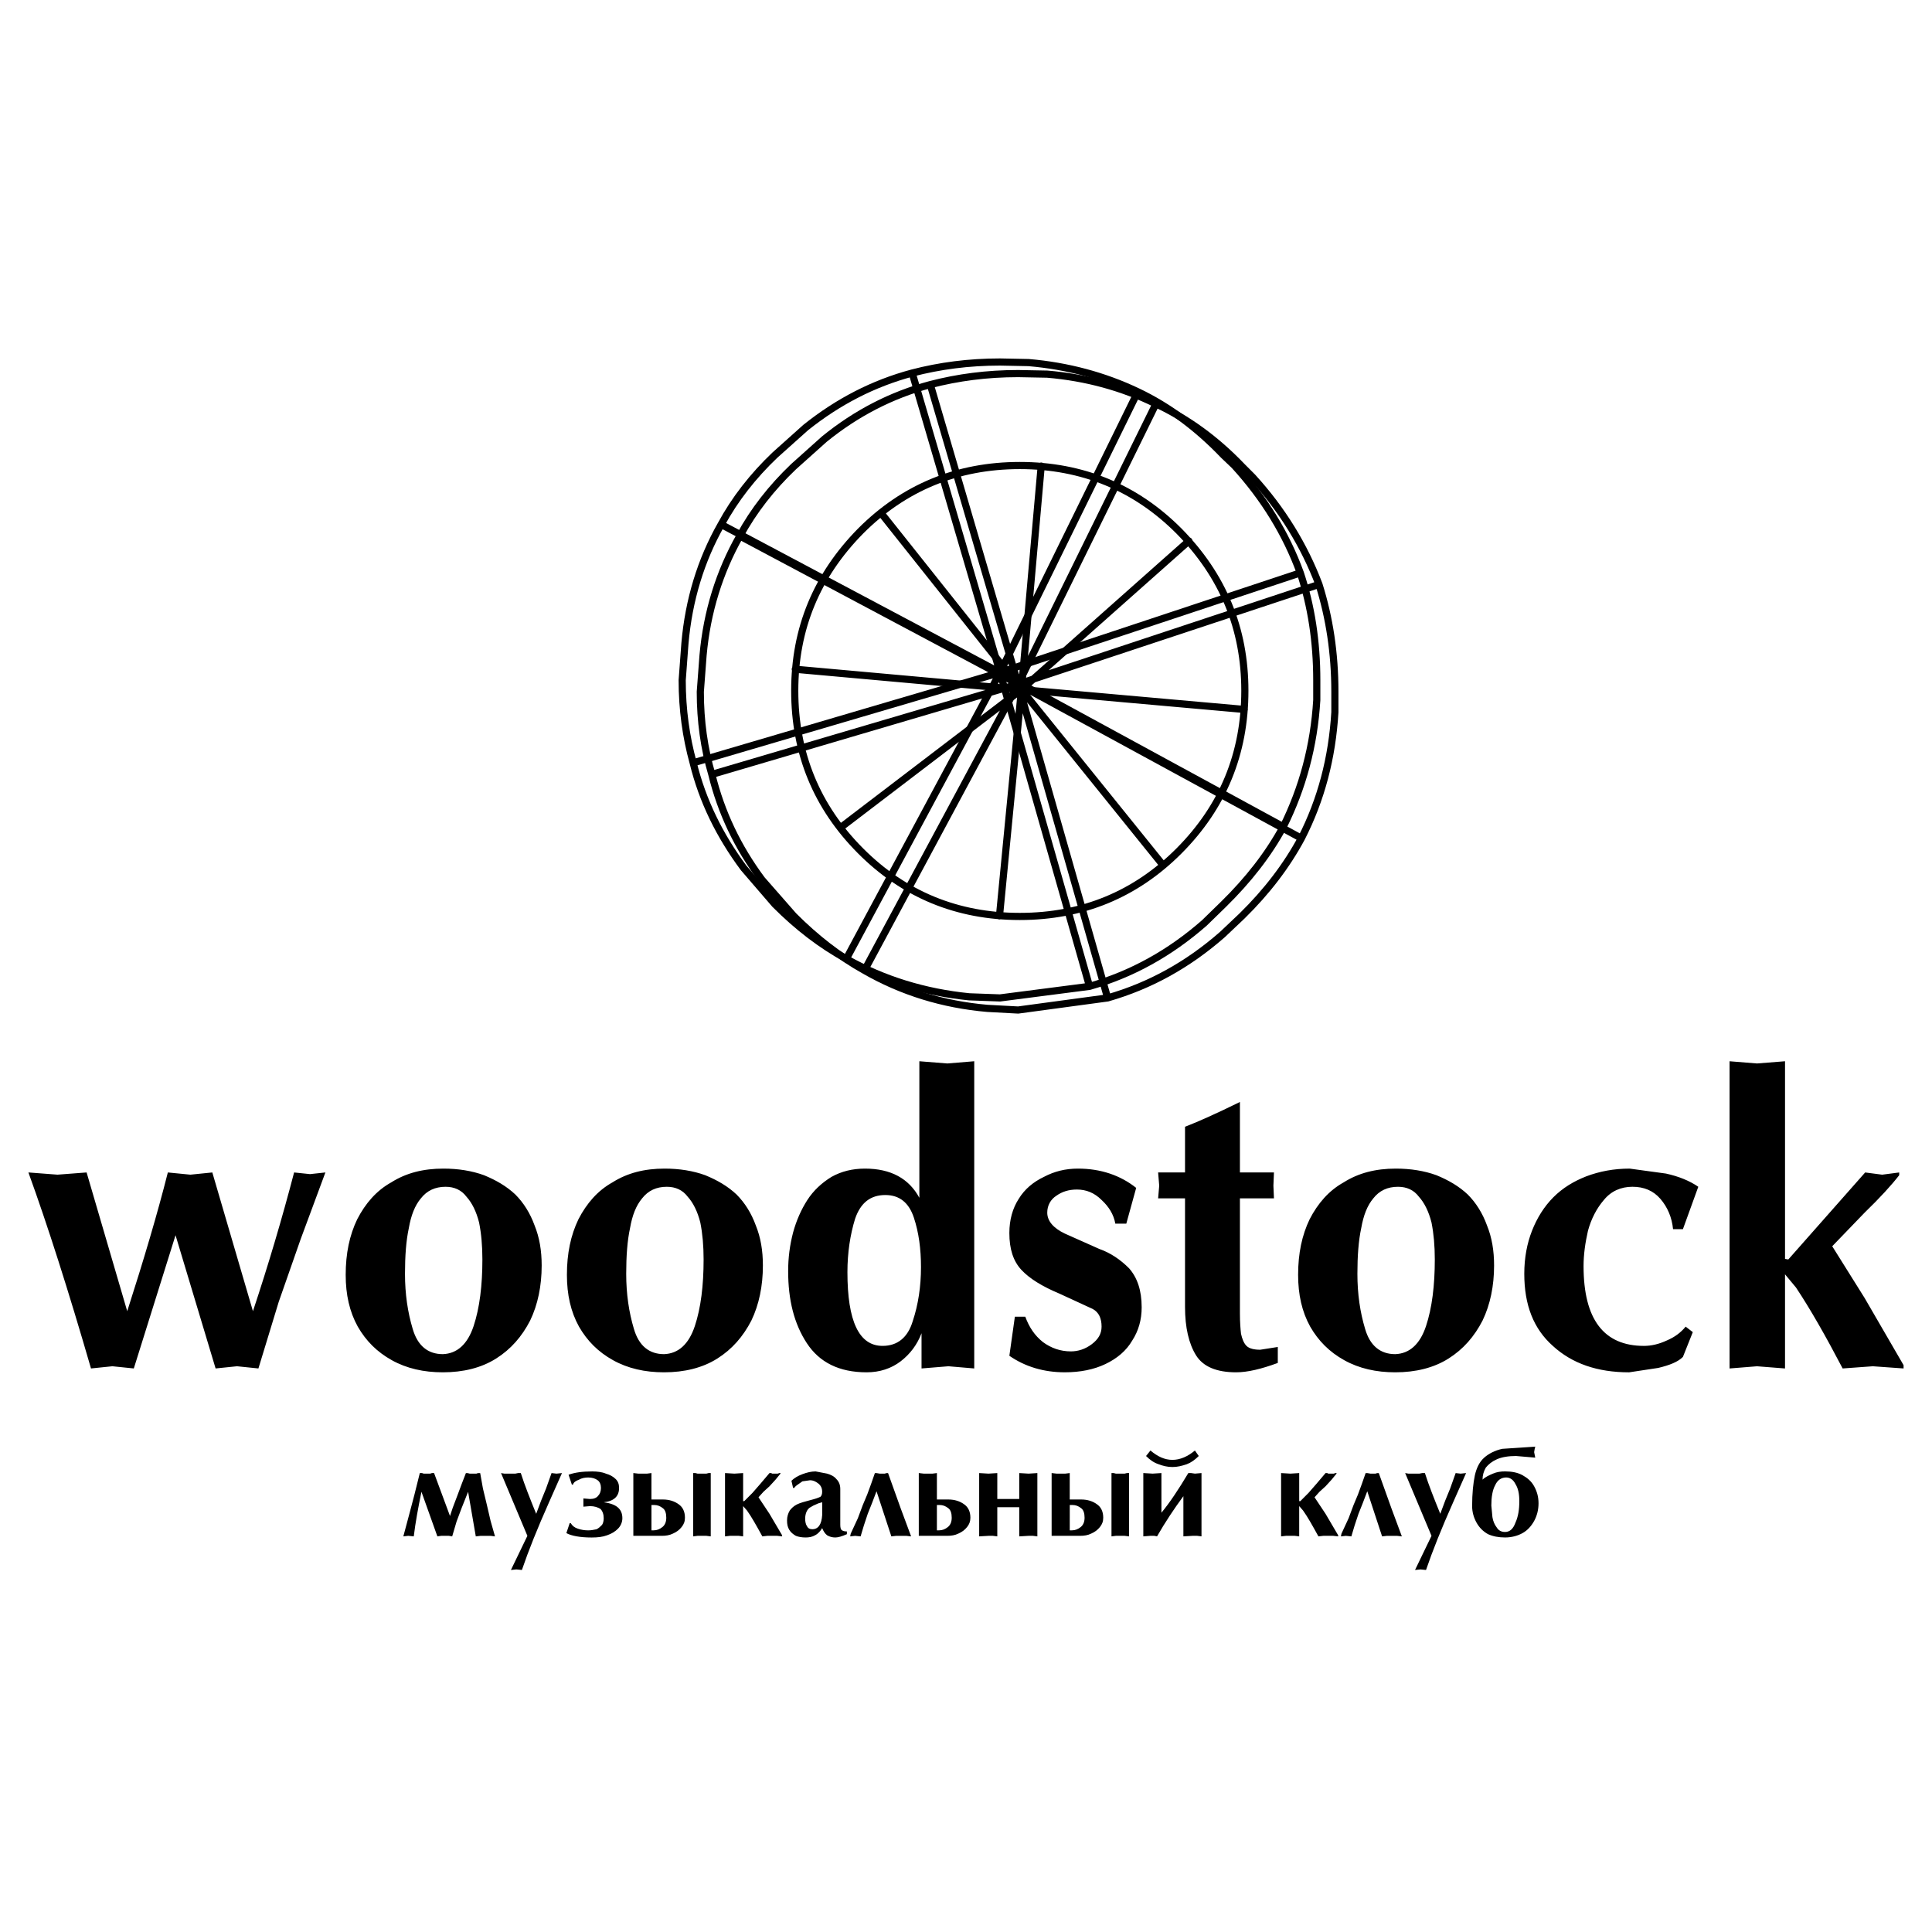 <?xml version="1.0" encoding="utf-8"?>
<!-- Generator: Adobe Illustrator 13.0.0, SVG Export Plug-In . SVG Version: 6.00 Build 14948)  -->
<!DOCTYPE svg PUBLIC "-//W3C//DTD SVG 1.0//EN" "http://www.w3.org/TR/2001/REC-SVG-20010904/DTD/svg10.dtd">
<svg version="1.0" id="Layer_1" xmlns="http://www.w3.org/2000/svg" xmlns:xlink="http://www.w3.org/1999/xlink" x="0px" y="0px"
	 width="192.756px" height="192.756px" viewBox="0 0 192.756 192.756" enable-background="new 0 0 192.756 192.756"
	 xml:space="preserve">
<g>
	<polygon fill-rule="evenodd" clip-rule="evenodd" fill="#FFFFFF" points="0,0 192.756,0 192.756,192.756 0,192.756 0,0 	"/>
	
		<path fill="none" stroke="#000000" stroke-width="0.714" stroke-linecap="round" stroke-linejoin="round" stroke-miterlimit="2.613" d="
		M102.622,36.175c3.888,0.33,7.558,1.318,10.898,2.911c3.121,1.483,5.97,3.625,8.544,6.317l1.095,1.044
		c2.958,3.241,5.148,6.812,6.572,10.711c1.096,3.296,1.644,6.867,1.644,10.711v1.978c-0.274,4.559-1.424,8.789-3.342,12.634
		c-1.479,2.747-3.505,5.329-5.969,7.745l-1.917,1.868c-3.451,3.021-7.229,5.107-11.446,6.316l-8.928,1.154l-3.067-0.111
		c-4.436-0.439-8.543-1.701-12.268-3.79c-2.52-1.373-4.875-3.186-7.12-5.438l-3.122-3.625c-2.41-3.241-4.108-6.702-5.039-10.492
		c-0.711-2.582-1.095-5.328-1.095-8.24l0.274-3.68c0.383-4.339,1.588-8.294,3.615-11.865c1.369-2.527,3.176-4.834,5.367-6.921
		l3.067-2.746c3.231-2.582,6.736-4.395,10.625-5.438c2.738-0.714,5.641-1.099,8.763-1.099L102.622,36.175 M69.158,76.109
		L99.773,67.1L71.952,52.324 M91.011,37.218L99.773,67.1l13.747-28.014 M129.731,57.158L99.773,67.1l28.26,15.38 M108.701,98.41
		L99.773,67.1L84.439,95.664"/>
	<path fill-rule="evenodd" clip-rule="evenodd" d="M43.308,146.969l1.588,4.283l0.273-0.822l0.438-1.154l0.493-1.318l0.383-0.988
		h0.165l0.219,0.055h0.164h0.165h0.164h0.165l0.164-0.055h0.219l0.274,1.537l0.383,1.594l0.383,1.648l0.438,1.537l-0.438-0.055
		h-0.493h-0.493l-0.493,0.055l-0.767-4.449l-0.657,1.648l-0.493,1.318l-0.438,1.482l-0.328-0.055h-0.384H44.02l-0.383,0.055
		l-1.588-4.449c-0.329,1.594-0.603,3.076-0.767,4.449l-0.548-0.055l-0.493,0.055l0.603-2.252l0.493-1.867l0.548-2.197h0.219
		l0.165,0.055h0.164h0.165h0.164h0.165l0.164-0.055H43.308L43.308,146.969z M54.481,148.506l0.547-1.537l0.493,0.055l0.547-0.055
		l-1.314,2.967c-1.15,2.58-2.027,4.777-2.684,6.701l-0.548-0.055l-0.547,0.055l1.643-3.406l-2.629-6.262l0.329,0.055h0.329h0.329
		h0.219h0.219l0.274-0.055h0.274c0.383,1.209,0.931,2.582,1.534,4.064l0.493-1.318L54.481,148.506L54.481,148.506z M59.629,147.684
		c-0.219-0.166-0.548-0.275-0.931-0.275c-0.329,0-0.657,0.055-0.931,0.219c-0.329,0.111-0.547,0.275-0.602,0.494h-0.11l-0.329-0.988
		c0.603-0.219,1.369-0.33,2.355-0.33c0.493,0,0.986,0.057,1.369,0.221c0.384,0.109,0.712,0.275,0.986,0.549
		c0.219,0.221,0.329,0.494,0.329,0.879c0,0.824-0.493,1.318-1.533,1.428c1.259,0.166,1.862,0.66,1.862,1.594
		c0,0.385-0.165,0.77-0.438,1.043c-0.274,0.275-0.603,0.494-1.095,0.66c-0.438,0.164-0.931,0.219-1.534,0.219
		c-1.15,0-2.026-0.164-2.52-0.439l0.329-0.988h0.109c0.165,0.275,0.383,0.439,0.712,0.549c0.329,0.111,0.657,0.166,1.041,0.166
		c0.274,0,0.548-0.055,0.822-0.111c0.219-0.109,0.383-0.273,0.547-0.438c0.109-0.166,0.165-0.385,0.165-0.66
		c0-0.385-0.11-0.715-0.329-0.934c-0.274-0.164-0.603-0.275-1.041-0.275l-0.657,0.055v-0.822l0.657,0.055
		c0.383,0,0.657-0.109,0.821-0.33c0.165-0.164,0.274-0.439,0.274-0.77S59.848,147.848,59.629,147.684L59.629,147.684z
		 M64.996,149.605h1.15c0.602,0,1.15,0.164,1.588,0.494c0.383,0.275,0.603,0.715,0.603,1.318c0,0.385-0.109,0.658-0.329,0.934
		s-0.493,0.494-0.876,0.658c-0.329,0.166-0.712,0.221-1.096,0.221h-2.848v-6.262l0.493,0.055h0.438h0.438l0.438-0.055V149.605
		L64.996,149.605z M64.996,152.682h0.219c0.329,0,0.603-0.111,0.876-0.33c0.274-0.219,0.383-0.549,0.383-0.934
		c0-0.439-0.109-0.77-0.328-0.934c-0.274-0.221-0.548-0.33-0.876-0.33h-0.274V152.682L64.996,152.682z M70.911,146.969v6.316
		l-0.438-0.055h-0.438h-0.438l-0.438,0.055v-6.316h0.219l0.219,0.055h0.274h0.164h0.164h0.274l0.219-0.055H70.911L70.911,146.969z
		 M75.84,148.066l0.931-1.098h0.165l0.109,0.055h0.165h0.109h0.164h0.11l0.164-0.055h0.11v0.055l-0.493,0.604l-0.603,0.66
		l-0.602,0.549l-0.493,0.549l1.095,1.648l1.26,2.143v0.109l-0.493-0.055h-0.493h-0.493l-0.493,0.055
		c-0.603-1.098-1.095-1.977-1.533-2.582l-0.384-0.439v3.021l-0.438-0.055h-0.438h-0.438l-0.493,0.055v-6.316l0.931,0.055
		l0.876-0.055v2.801h0.11l0.821-0.824L75.84,148.066L75.84,148.066z M81.646,149.99l-0.493,0.219l-0.383,0.221
		c-0.274,0.219-0.438,0.604-0.438,1.098c0,0.275,0.055,0.549,0.165,0.715c0.109,0.219,0.274,0.328,0.547,0.328
		c0.603,0,0.931-0.494,0.986-1.428v-1.264L81.646,149.99L81.646,149.99z M80.824,147.684l-0.767,0.109l-0.547,0.385
		c-0.165,0.109-0.219,0.219-0.274,0.273h-0.11l-0.164-0.713c0.274-0.275,0.657-0.496,1.095-0.66
		c0.438-0.164,0.876-0.275,1.314-0.275l1.15,0.221c0.384,0.109,0.712,0.275,0.931,0.549c0.274,0.275,0.383,0.605,0.383,0.988v3.572
		c0,0.273,0.055,0.438,0.11,0.494c0.109,0.109,0.274,0.164,0.548,0.164v0.275c-0.493,0.219-0.876,0.328-1.15,0.328
		s-0.548-0.055-0.822-0.219c-0.219-0.166-0.383-0.439-0.493-0.715c-0.164,0.275-0.383,0.549-0.712,0.715
		c-0.274,0.164-0.603,0.219-0.931,0.219c-0.383,0-0.712-0.055-0.986-0.164c-0.274-0.164-0.493-0.33-0.657-0.604
		c-0.164-0.275-0.219-0.551-0.219-0.934c0-0.385,0.109-0.715,0.273-0.99c0.165-0.219,0.384-0.439,0.712-0.604
		s0.767-0.275,1.369-0.439c0.438-0.109,0.767-0.219,0.986-0.33c0.109-0.109,0.164-0.273,0.164-0.494c0-0.33-0.109-0.604-0.383-0.824
		C81.372,147.793,81.098,147.684,80.824,147.684L80.824,147.684z M88.601,146.969l1.26,3.516l1.041,2.801l-0.493-0.055h-0.493
		h-0.493l-0.493,0.055l-1.479-4.504l-0.438,1.154l-0.438,1.098l-0.383,1.154l-0.329,1.098l-0.548-0.055l-0.493,0.055l0.055-0.275
		l0.712-1.537l0.493-1.318l0.438-1.043l0.384-1.045l0.383-1.098h0.164l0.329,0.055h0.165h0.165h0.164l0.164-0.055H88.601
		L88.601,146.969z M93.475,149.605h1.15c0.603,0,1.15,0.164,1.588,0.494c0.383,0.275,0.603,0.715,0.603,1.318
		c0,0.385-0.11,0.658-0.329,0.934c-0.219,0.275-0.493,0.494-0.876,0.658c-0.329,0.166-0.712,0.221-1.095,0.221h-2.848v-6.262
		l0.493,0.055h0.438h0.438l0.438-0.055V149.605L93.475,149.605z M93.475,152.682h0.219c0.329,0,0.603-0.111,0.876-0.33
		s0.383-0.549,0.383-0.934c0-0.439-0.109-0.77-0.329-0.934c-0.274-0.221-0.548-0.33-0.876-0.33h-0.274V152.682L93.475,152.682z
		 M99.5,149.551h2.19v-2.582l0.932,0.055l0.876-0.055v6.316l-0.438-0.055h-0.438l-0.932,0.055v-2.91H99.5v2.91l-0.438-0.055h-0.438
		l-0.932,0.055v-6.316l0.932,0.055l0.876-0.055V149.551L99.5,149.551z M106.729,149.605h1.149c0.603,0,1.15,0.164,1.589,0.494
		c0.383,0.275,0.603,0.715,0.603,1.318c0,0.385-0.109,0.658-0.329,0.934c-0.219,0.275-0.493,0.494-0.876,0.658
		c-0.329,0.166-0.712,0.221-1.096,0.221h-2.848v-6.262l0.492,0.055h0.438h0.438l0.438-0.055V149.605L106.729,149.605z
		 M106.729,152.682h0.219c0.328,0,0.603-0.111,0.876-0.33c0.274-0.219,0.384-0.549,0.384-0.934c0-0.439-0.109-0.77-0.329-0.934
		c-0.273-0.221-0.547-0.33-0.876-0.33h-0.273V152.682L106.729,152.682z M112.645,146.969v6.316l-0.438-0.055h-0.438h-0.438
		l-0.438,0.055v-6.316h0.219l0.22,0.055h0.273h0.164h0.164h0.274l0.219-0.055H112.645L112.645,146.969z M119.6,145.266
		c-0.384,0.385-0.767,0.66-1.205,0.824c-0.493,0.164-0.931,0.275-1.424,0.275s-0.931-0.111-1.369-0.275
		c-0.493-0.164-0.876-0.439-1.26-0.824l0.438-0.549c0.712,0.604,1.424,0.934,2.19,0.934s1.533-0.33,2.245-0.934L119.6,145.266
		L119.6,145.266z M114.999,147.023l0.876-0.055v3.955c0.821-0.988,1.698-2.307,2.684-3.955h0.274l0.383,0.055l0.657-0.055v6.316
		l-0.438-0.055h-0.438l-0.931,0.055v-4.01c-0.932,1.264-1.808,2.582-2.629,4.01l-0.274-0.055h-0.383l-0.712,0.055v-6.316
		L114.999,147.023L114.999,147.023z M131.32,148.066l0.931-1.098h0.164l0.109,0.055h0.165h0.109h0.164h0.109l0.164-0.055h0.11v0.055
		l-0.493,0.604l-0.603,0.66l-0.603,0.549l-0.493,0.549l1.096,1.648l1.26,2.143v0.109l-0.493-0.055h-0.493h-0.492l-0.493,0.055
		c-0.603-1.098-1.096-1.977-1.533-2.582l-0.384-0.439v3.021l-0.438-0.055h-0.438h-0.438l-0.493,0.055v-6.316l0.932,0.055
		l0.876-0.055v2.801h0.109l0.821-0.824L131.32,148.066L131.32,148.066z M137.563,146.969l1.26,3.516l1.04,2.801l-0.492-0.055h-0.493
		h-0.493l-0.493,0.055l-1.479-4.504l-0.438,1.154l-0.438,1.098l-0.384,1.154l-0.328,1.098l-0.548-0.055l-0.493,0.055l0.055-0.275
		l0.712-1.537l0.493-1.318l0.438-1.043l0.383-1.045l0.384-1.098h0.164l0.329,0.055h0.164h0.164h0.164l0.165-0.055H137.563
		L137.563,146.969z M144.684,148.506l0.547-1.537l0.493,0.055l0.548-0.055l-1.314,2.967c-1.15,2.58-2.026,4.777-2.684,6.701
		l-0.548-0.055l-0.548,0.055l1.644-3.406l-2.629-6.262l0.328,0.055h0.329h0.328h0.22h0.219l0.273-0.055h0.274
		c0.383,1.209,0.931,2.582,1.533,4.064l0.493-1.318L144.684,148.506L144.684,148.506z M153.117,144.551l-0.055,0.33l0.055,0.275
		l0.055,0.273l-1.917-0.164c-0.767,0-1.424,0.109-1.916,0.33c-0.493,0.219-0.822,0.494-1.096,0.824
		c-0.219,0.383-0.329,0.768-0.329,1.207c0.274-0.273,0.658-0.439,1.041-0.604c0.384-0.164,0.767-0.221,1.205-0.221
		c0.657,0,1.26,0.111,1.752,0.385c0.493,0.275,0.877,0.605,1.15,1.1c0.274,0.494,0.438,1.043,0.438,1.703
		c0,0.658-0.164,1.262-0.438,1.758c-0.273,0.494-0.657,0.934-1.15,1.207c-0.492,0.275-1.095,0.439-1.752,0.439
		s-1.205-0.109-1.698-0.328c-0.493-0.275-0.876-0.66-1.149-1.154c-0.274-0.494-0.438-1.043-0.438-1.648
		c0-1.264,0.109-2.307,0.273-3.076c0.165-0.713,0.438-1.318,0.932-1.758c0.438-0.385,1.04-0.713,1.807-0.879l3.286-0.219
		L153.117,144.551L153.117,144.551z M149.174,148.178c-0.273,0.494-0.383,1.207-0.383,2.031l0.109,1.154
		c0.055,0.385,0.219,0.77,0.438,1.043c0.164,0.275,0.438,0.439,0.821,0.439c0.493,0,0.821-0.33,1.04-0.934
		c0.274-0.604,0.384-1.318,0.384-2.143c0-0.713-0.109-1.264-0.384-1.703c-0.219-0.439-0.547-0.658-0.931-0.658
		C149.776,147.408,149.394,147.684,149.174,148.178L149.174,148.178z"/>
	<path fill-rule="evenodd" clip-rule="evenodd" d="M12.693,130.818c1.643-5.107,3.012-9.723,4.053-13.842l2.246,0.221l2.191-0.221
		l4.053,13.842c1.533-4.613,2.902-9.227,4.107-13.842l1.588,0.166l1.534-0.166L30,123.623l-2.191,6.262l-2.026,6.646l-2.136-0.219
		l-2.136,0.219l-3.998-13.293l-4.163,13.293l-2.136-0.219l-2.136,0.219c-2.246-7.744-4.327-14.281-6.244-19.555l2.903,0.221
		l2.903-0.221L12.693,130.818L12.693,130.818z M41.994,119.559c-0.603,0.715-0.986,1.703-1.205,2.967
		c-0.274,1.262-0.383,2.801-0.383,4.559c0,2.033,0.274,3.846,0.767,5.492c0.493,1.703,1.533,2.527,3.012,2.527
		c1.424-0.055,2.465-0.988,3.067-2.801c0.602-1.812,0.876-4.066,0.876-6.646c0-1.373-0.109-2.582-0.329-3.682
		c-0.273-1.098-0.712-1.977-1.26-2.58c-0.493-0.66-1.205-0.99-2.081-0.99C43.417,118.404,42.596,118.789,41.994,119.559
		L41.994,119.559z M39.036,117.965c1.479-0.934,3.177-1.373,5.203-1.373c1.479,0,2.848,0.221,4.053,0.66
		c1.205,0.494,2.246,1.098,3.122,1.922c0.822,0.824,1.479,1.867,1.917,3.076c0.493,1.209,0.712,2.527,0.712,4.01
		c0,2.033-0.383,3.9-1.15,5.492c-0.822,1.594-1.917,2.857-3.396,3.791c-1.479,0.934-3.286,1.373-5.313,1.373
		c-1.917,0-3.614-0.385-5.093-1.209c-1.479-0.822-2.574-1.922-3.396-3.35c-0.821-1.482-1.205-3.186-1.205-5.164
		c0-2.143,0.384-3.955,1.15-5.547C36.462,120.053,37.558,118.789,39.036,117.965L39.036,117.965z M64.065,119.559
		c-0.602,0.715-0.986,1.703-1.205,2.967c-0.274,1.262-0.383,2.801-0.383,4.559c0,2.033,0.274,3.846,0.767,5.492
		c0.493,1.703,1.534,2.527,3.012,2.527c1.424-0.055,2.464-0.988,3.067-2.801s0.876-4.066,0.876-6.646
		c0-1.373-0.109-2.582-0.328-3.682c-0.274-1.098-0.712-1.977-1.26-2.58c-0.493-0.66-1.205-0.99-2.082-0.99
		C65.489,118.404,64.667,118.789,64.065,119.559L64.065,119.559z M61.107,117.965c1.479-0.934,3.177-1.373,5.203-1.373
		c1.479,0,2.848,0.221,4.053,0.66c1.205,0.494,2.246,1.098,3.122,1.922c0.821,0.824,1.479,1.867,1.917,3.076
		c0.493,1.209,0.712,2.527,0.712,4.01c0,2.033-0.383,3.9-1.15,5.492c-0.822,1.594-1.917,2.857-3.396,3.791
		c-1.479,0.934-3.286,1.373-5.312,1.373c-1.917,0-3.615-0.385-5.094-1.209c-1.479-0.822-2.574-1.922-3.396-3.35
		c-0.821-1.482-1.205-3.186-1.205-5.164c0-2.143,0.384-3.955,1.15-5.547C58.534,120.053,59.629,118.789,61.107,117.965
		L61.107,117.965z M97.2,105.881v30.65l-2.574-0.219l-2.684,0.219v-3.516c-0.438,1.154-1.15,2.088-2.081,2.803
		c-0.931,0.713-2.082,1.098-3.396,1.098c-2.738,0-4.71-0.988-5.969-2.91c-1.26-1.924-1.862-4.285-1.862-7.197
		c0-1.318,0.164-2.582,0.493-3.844c0.329-1.209,0.822-2.309,1.424-3.242c0.602-0.934,1.424-1.703,2.41-2.307
		c0.986-0.549,2.081-0.824,3.341-0.824c2.574,0,4.381,0.988,5.422,2.912v-13.623l2.793,0.221L97.2,105.881L97.2,105.881z
		 M85.315,121.592c-0.493,1.592-0.767,3.404-0.767,5.328c0,4.889,1.15,7.359,3.505,7.359c1.479,0,2.52-0.824,3.012-2.471
		c0.548-1.648,0.822-3.461,0.822-5.383c0-1.814-0.219-3.461-0.712-4.945c-0.493-1.482-1.424-2.252-2.848-2.252
		C86.849,119.229,85.863,119.998,85.315,121.592L85.315,121.592z M112.645,126.535c0.821,0.934,1.26,2.197,1.26,3.9
		c0,1.262-0.329,2.361-0.932,3.295c-0.603,1.043-1.533,1.812-2.684,2.361c-1.15,0.551-2.52,0.824-4.053,0.824
		c-2.081,0-3.943-0.549-5.532-1.648l0.549-3.898h1.04c0.384,1.043,0.931,1.867,1.753,2.525c0.821,0.605,1.752,0.934,2.793,0.934
		c0.712,0,1.424-0.219,2.081-0.713s0.985-1.045,0.985-1.758c0-0.824-0.273-1.428-0.876-1.758l-3.341-1.539
		c-1.698-0.713-2.957-1.482-3.779-2.361c-0.821-0.879-1.205-2.088-1.205-3.68c0-1.318,0.329-2.473,0.932-3.406
		c0.603-0.988,1.479-1.703,2.52-2.197c1.04-0.549,2.136-0.824,3.396-0.824c2.245,0,4.217,0.66,5.806,1.924l-0.986,3.57h-1.095
		c-0.165-0.934-0.658-1.703-1.37-2.363c-0.712-0.713-1.533-1.043-2.464-1.043c-0.822,0-1.479,0.219-2.027,0.604
		c-0.602,0.385-0.931,0.99-0.931,1.703c0,0.824,0.603,1.539,1.753,2.088l3.45,1.537
		C110.782,124.996,111.768,125.656,112.645,126.535L112.645,126.535z M123.707,109.945v7.031h3.396l-0.055,1.318l0.055,1.264h-3.396
		v11.48c0,0.879,0.055,1.537,0.109,2.031c0.109,0.496,0.274,0.936,0.548,1.209c0.274,0.275,0.767,0.385,1.369,0.385l1.753-0.275
		v1.594c-1.644,0.604-3.013,0.934-4.162,0.934c-1.917,0-3.286-0.549-3.999-1.703c-0.711-1.152-1.095-2.746-1.095-4.834v-10.82
		h-2.684l0.109-1.264l-0.109-1.318h2.684v-4.559C119.654,111.869,121.462,111.045,123.707,109.945L123.707,109.945z
		 M137.016,119.559c-0.603,0.715-0.985,1.703-1.205,2.967c-0.273,1.262-0.383,2.801-0.383,4.559c0,2.033,0.273,3.846,0.767,5.492
		c0.492,1.703,1.533,2.527,3.012,2.527c1.424-0.055,2.465-0.988,3.067-2.801s0.876-4.066,0.876-6.646
		c0-1.373-0.109-2.582-0.328-3.682c-0.274-1.098-0.712-1.977-1.26-2.58c-0.493-0.66-1.205-0.99-2.081-0.99
		C138.439,118.404,137.618,118.789,137.016,119.559L137.016,119.559z M134.059,117.965c1.479-0.934,3.176-1.373,5.202-1.373
		c1.479,0,2.849,0.221,4.054,0.66c1.204,0.494,2.245,1.098,3.121,1.922c0.822,0.824,1.479,1.867,1.917,3.076
		c0.493,1.209,0.712,2.527,0.712,4.01c0,2.033-0.383,3.9-1.15,5.492c-0.821,1.594-1.916,2.857-3.396,3.791
		c-1.479,0.934-3.286,1.373-5.312,1.373c-1.916,0-3.614-0.385-5.093-1.209c-1.479-0.822-2.574-1.922-3.396-3.35
		c-0.821-1.482-1.205-3.186-1.205-5.164c0-2.143,0.384-3.955,1.149-5.547C131.484,120.053,132.579,118.789,134.059,117.965
		L134.059,117.965z M158.43,122.799c-0.273,1.209-0.438,2.363-0.438,3.516c0,5.328,2.026,7.965,6.024,7.965
		c0.713,0,1.479-0.164,2.301-0.549c0.767-0.33,1.369-0.77,1.862-1.373l0.712,0.549l-0.986,2.473
		c-0.492,0.494-1.314,0.824-2.464,1.098l-2.903,0.439c-3.176,0-5.695-0.879-7.612-2.637c-1.917-1.703-2.848-4.064-2.848-7.195
		c0-1.594,0.273-3.021,0.767-4.285s1.204-2.416,2.136-3.35s2.026-1.594,3.286-2.088c1.314-0.494,2.738-0.77,4.326-0.77l3.615,0.494
		c1.26,0.275,2.354,0.715,3.231,1.318l-1.534,4.23h-0.985c-0.109-1.154-0.548-2.197-1.26-3.021s-1.644-1.209-2.793-1.209
		c-1.15,0-2.136,0.439-2.849,1.318C159.306,120.547,158.759,121.592,158.43,122.799L158.43,122.799z M175.298,106.102l2.794-0.221
		v19.721l0.328,0.055l7.668-8.68l1.697,0.221l1.698-0.221v0.275c-0.767,0.988-1.917,2.252-3.45,3.734l-3.231,3.352l3.231,5.162
		l3.888,6.703v0.328l-3.066-0.219l-3.013,0.219c-1.697-3.24-3.23-5.932-4.655-8.074l-1.095-1.318v9.393l-2.794-0.219l-2.738,0.219
		v-30.65L175.298,106.102L175.298,106.102z"/>
	
		<path fill="none" stroke="#000000" stroke-width="0.714" stroke-linecap="round" stroke-linejoin="round" stroke-miterlimit="2.613" d="
		M79.345,66.771l22.564,2.032L87.889,51.17 M118.614,53.972l-16.705,14.831l22.236,1.978 M101.909,68.803l1.972-22.302
		 M99.719,91.379l2.19-22.576L83.836,82.591 M101.909,68.803l14.131,17.522 M85.863,52.983c4.326-4.339,9.639-6.537,15.882-6.537
		s11.556,2.197,15.883,6.537c4.382,4.449,6.572,9.723,6.572,15.93c0,6.262-2.19,11.59-6.572,15.984
		c-4.327,4.34-9.64,6.537-15.883,6.537s-11.556-2.197-15.882-6.537c-4.382-4.394-6.572-9.723-6.572-15.984
		C79.291,62.706,81.481,57.433,85.863,52.983 M101.581,37.273l2.902,0.055c3.889,0.33,7.503,1.318,10.844,2.966
		c3.177,1.483,6.025,3.57,8.599,6.262l1.041,1.044c2.957,3.241,5.148,6.812,6.627,10.711c1.04,3.295,1.588,6.866,1.588,10.711v2.032
		c-0.273,4.559-1.369,8.734-3.341,12.579c-1.479,2.746-3.45,5.328-5.915,7.745l-1.972,1.868c-3.45,3.021-7.229,5.108-11.446,6.317
		l-8.927,1.207l-3.067-0.164c-4.436-0.385-8.543-1.648-12.268-3.79c-2.465-1.373-4.82-3.186-7.065-5.438l-3.177-3.625
		c-2.41-3.241-4.053-6.701-4.984-10.492c-0.767-2.582-1.15-5.328-1.15-8.239l0.273-3.625c0.384-4.339,1.643-8.35,3.669-11.92
		c1.369-2.526,3.177-4.833,5.368-6.921l3.067-2.746c3.176-2.582,6.682-4.395,10.57-5.438
		C95.557,37.658,98.459,37.273,101.581,37.273 M92.818,38.372l8.763,29.882l13.746-27.959 M71.021,77.262l30.561-9.008
		L73.813,53.478 M131.594,58.312l-30.013,9.942l28.26,15.38 M110.508,99.564l-8.927-31.311L86.246,96.817"/>
</g>
</svg>
